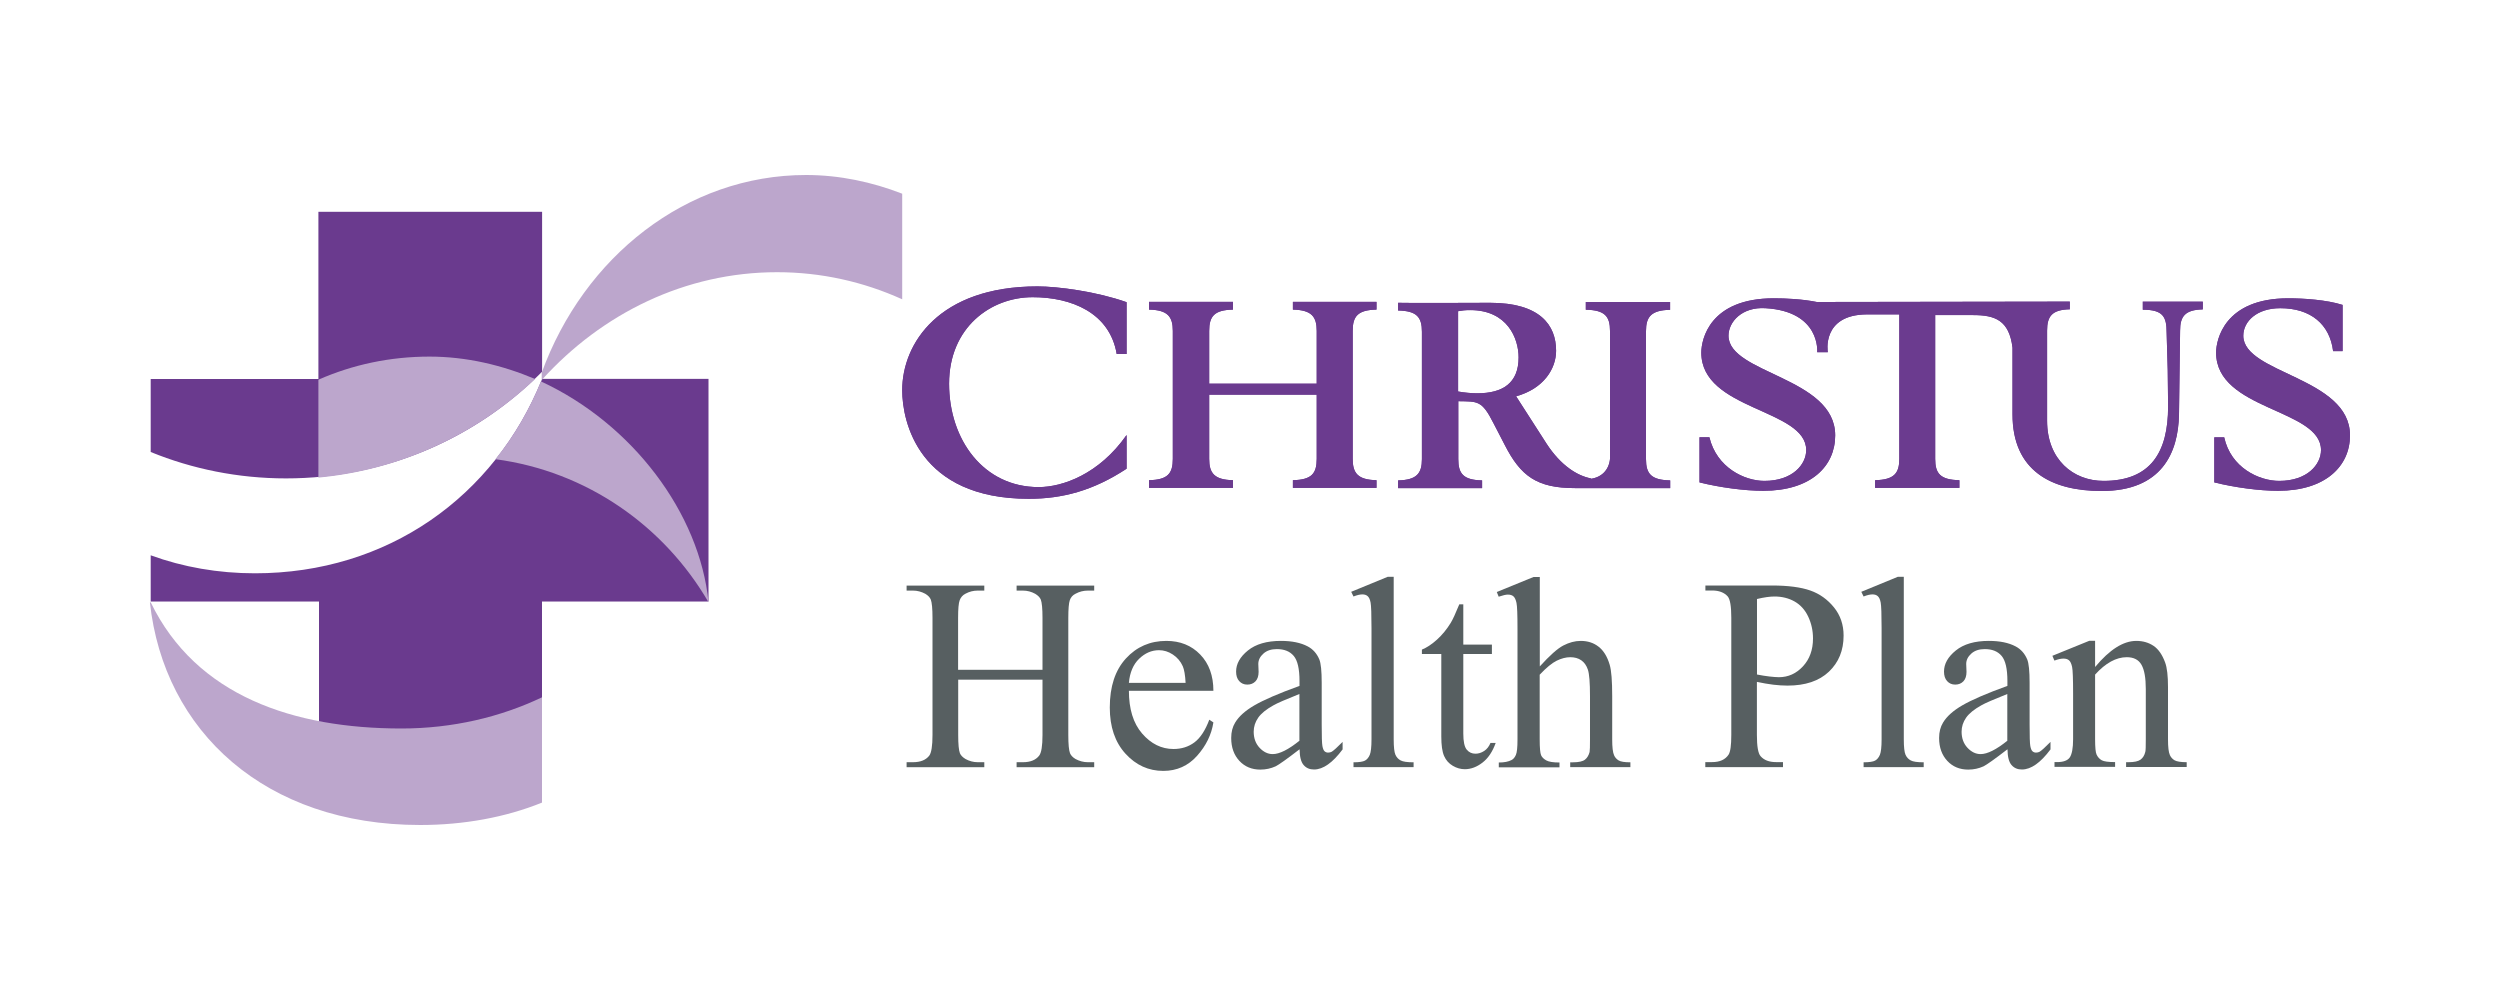 <?xml version="1.0" encoding="UTF-8"?>
<svg id="Layer_1" data-name="Layer 1" xmlns="http://www.w3.org/2000/svg" viewBox="0 0 250 100">
  <defs>
    <style>
      .cls-1 {
        fill: #bca6cc;
      }

      .cls-1, .cls-2, .cls-3, .cls-4 {
        stroke-width: 0px;
      }

      .cls-2 {
        fill: #6a3a8e;
      }

      .cls-3 {
        fill: #575f61;
      }

      .cls-4 {
        fill: #6b3b8f;
        fill-rule: evenodd;
      }
    </style>
  </defs>
  <path class="cls-2" d="M112.66,35.4h-.99c-.7-4.14-4.55-5.68-8.4-5.68-4.22,0-8.36,3.04-8.36,8.65s3.45,10.34,8.95,10.34c2.38,0,6.05-1.28,8.8-5.21v3.37c-3.34,2.2-6.42,3.01-9.79,3.01-11,0-12.65-7.7-12.65-10.86,0-4.66,3.67-10.38,13.53-10.38,2.02,0,5.9.51,8.91,1.58v5.17h0Z"/>
  <path class="cls-2" d="M114.9,48.02c1.87-.04,2.38-.66,2.38-2.13v-12.8c0-1.43-.51-2.09-2.38-2.13v-.77h8.4v.77c-1.87.04-2.38.66-2.38,2.13v5.28h10.75v-5.28c0-1.43-.51-2.09-2.38-2.13v-.77h8.36v.77c-1.87.04-2.38.66-2.38,2.13v12.8c0,1.43.51,2.09,2.38,2.13v.77h-8.36v-.77c1.87-.04,2.38-.66,2.38-2.13v-6.42h-10.75v6.42c0,1.43.51,2.09,2.38,2.13v.77h-8.4v-.77Z"/>
  <path class="cls-2" d="M147.72,39.33c-.55,0-1.32-.07-1.91-.18v-8.03c.4-.07.7-.11,1.21-.11,3.74,0,4.84,2.86,4.84,4.73,0,2.57-1.58,3.59-4.14,3.59M167.01,30.97v-.77h-8.43v.77c1.91.04,2.42.66,2.42,2.13v12.8c-.11,1.1-.84,1.83-1.91,1.98v-.04c-1.36-.26-3.01-1.28-4.44-3.48l-3.04-4.73c2.79-.77,4-2.79,4-4.55,0-2.57-1.61-4.8-6.6-4.8-1.87,0-7.85.04-9.2,0v.77c1.87.04,2.38.66,2.38,2.13v12.73c0,1.43-.51,2.09-2.38,2.13v.77h8.4v-.77c-1.87-.04-2.38-.66-2.38-2.13v-5.79c1.94.04,2.35-.11,3.52,2.2l1.14,2.2c1.58,3.08,3.19,4.29,7,4.29h9.53v-.77c-1.91-.04-2.42-.66-2.42-2.13v-12.8c0-1.43.51-2.09,2.42-2.13"/>
  <path class="cls-2" d="M214.28,30.2v.77c2.02,0,2.38.7,2.38,2.27l.11,3.78c0,1.14.04,2.2.04,3.63,0,4.55-1.72,7.44-6.45,7.44-3.04,0-5.65-2.13-5.65-6.01v-9.02c0-1.43.48-2.09,2.27-2.13v-.77l-25.3.04c-1.43-.29-3.08-.37-4.29-.37-6.42,0-7.26,4.11-7.26,5.43,0,5.79,10.49,5.61,10.49,9.75,0,1.43-1.36,3.08-4.18,3.08-1.98,0-4.77-1.32-5.5-4.36h-.99v4.51c2.05.51,4.51.84,6.38.84,4.77,0,7.19-2.46,7.19-5.54,0-5.83-10.67-6.16-10.67-9.97,0-1.39,1.36-2.9,3.7-2.75,5.54.33,5.17,4.4,5.17,4.4h1.06s-.66-3.74,3.89-3.78h3.26v14.45c0,1.43-.51,2.09-2.42,2.13v.77h8.43v-.77c-1.91-.04-2.42-.66-2.42-2.13v-14.38h3.81c2.16,0,3.59.51,3.92,3.26v6.67c0,5.61,3.85,7.66,8.91,7.66,6.01,0,7.66-3.81,7.74-7.63l.11-8.4c0-1.43.48-2.09,2.27-2.13v-.77h-6.01Z"/>
  <path class="cls-2" d="M221.43,43.73h.99c.66,3.04,3.48,4.36,5.5,4.36,2.82,0,4.18-1.65,4.18-3.08,0-4.14-10.49-3.96-10.49-9.75,0-1.28.84-5.43,7.22-5.43,1.54,0,3.81.15,5.43.66v4.62h-.95c-.33-2.68-2.24-4.29-5.28-4.29-2.35,0-3.7,1.32-3.7,2.75,0,3.81,10.67,4.14,10.67,9.97,0,3.08-2.46,5.54-7.19,5.54-1.87,0-4.33-.33-6.38-.84v-4.51h0Z"/>
  <path class="cls-4" d="M112.66,35.4h-.99c-.7-4.14-4.55-5.68-8.4-5.68-4.22,0-8.36,3.04-8.36,8.65s3.45,10.34,8.95,10.34c2.38,0,6.05-1.28,8.8-5.21v3.37c-3.34,2.2-6.42,3.01-9.79,3.01-11,0-12.65-7.7-12.65-10.86,0-4.66,3.67-10.38,13.53-10.38,2.02,0,5.9.51,8.91,1.58v5.17h0Z"/>
  <path class="cls-4" d="M114.9,48.02c1.87-.04,2.38-.66,2.38-2.13v-12.8c0-1.43-.51-2.09-2.38-2.13v-.77h8.4v.77c-1.87.04-2.38.66-2.38,2.13v5.28h10.75v-5.28c0-1.43-.51-2.09-2.38-2.13v-.77h8.36v.77c-1.87.04-2.38.66-2.38,2.13v12.8c0,1.43.51,2.09,2.38,2.13v.77h-8.36v-.77c1.87-.04,2.38-.66,2.38-2.13v-6.42h-10.75v6.42c0,1.43.51,2.09,2.38,2.13v.77h-8.4v-.77Z"/>
  <path class="cls-4" d="M147.72,39.33c-.55,0-1.32-.07-1.91-.18v-8.03c.4-.07.7-.11,1.21-.11,3.74,0,4.84,2.86,4.84,4.73,0,2.57-1.58,3.59-4.14,3.59M167.01,30.97v-.77h-8.43v.77c1.91.04,2.42.66,2.42,2.13v12.8c-.11,1.1-.84,1.83-1.91,1.98v-.04c-1.36-.26-3.01-1.28-4.44-3.48l-3.04-4.73c2.79-.77,4-2.79,4-4.55,0-2.57-1.61-4.8-6.6-4.8-1.87,0-7.85.04-9.2,0v.77c1.87.04,2.38.66,2.38,2.13v12.73c0,1.43-.51,2.09-2.38,2.13v.77h8.4v-.77c-1.87-.04-2.38-.66-2.38-2.13v-5.79c1.94.04,2.35-.11,3.52,2.2l1.14,2.2c1.58,3.08,3.19,4.29,7,4.29h9.53v-.77c-1.91-.04-2.42-.66-2.42-2.13v-12.8c0-1.43.51-2.09,2.42-2.13"/>
  <path class="cls-4" d="M214.28,30.2v.77c2.02,0,2.38.7,2.38,2.27l.11,3.78c0,1.14.04,2.2.04,3.63,0,4.55-1.72,7.44-6.45,7.44-3.04,0-5.65-2.13-5.65-6.01v-9.02c0-1.43.48-2.09,2.27-2.13v-.77l-25.3.04c-1.43-.29-3.08-.37-4.29-.37-6.42,0-7.26,4.11-7.26,5.43,0,5.79,10.49,5.61,10.49,9.75,0,1.43-1.36,3.08-4.18,3.08-1.98,0-4.77-1.32-5.5-4.36h-.99v4.51c2.05.51,4.51.84,6.38.84,4.77,0,7.19-2.46,7.19-5.54,0-5.83-10.67-6.16-10.67-9.97,0-1.39,1.36-2.9,3.7-2.75,5.54.33,5.17,4.4,5.17,4.4h1.06s-.66-3.74,3.89-3.78h3.26v14.45c0,1.43-.51,2.09-2.42,2.13v.77h8.43v-.77c-1.91-.04-2.42-.66-2.42-2.13v-14.38h3.81c2.16,0,3.59.51,3.92,3.26v6.67c0,5.61,3.85,7.66,8.91,7.66,6.01,0,7.66-3.81,7.74-7.63l.11-8.4c0-1.43.48-2.09,2.27-2.13v-.77h-6.01Z"/>
  <path class="cls-4" d="M221.43,43.73h.99c.66,3.04,3.48,4.36,5.5,4.36,2.82,0,4.18-1.65,4.18-3.08,0-4.14-10.49-3.96-10.49-9.75,0-1.28.84-5.43,7.22-5.43,1.54,0,3.81.15,5.43.66v4.62h-.95c-.33-2.68-2.24-4.29-5.28-4.29-2.35,0-3.7,1.32-3.7,2.75,0,3.81,10.67,4.14,10.67,9.97,0,3.08-2.46,5.54-7.19,5.54-1.87,0-4.33-.33-6.38-.84v-4.51h0Z"/>
  <path class="cls-2" d="M28.61,47.84c10.01,0,19.07-4.07,25.6-10.67v-15.99h-22.37v16.72H15.07v7.3c4.14,1.69,8.73,2.64,13.53,2.64"/>
  <path class="cls-2" d="M54.2,37.93c-4.73,11.74-15.44,19.4-28.71,19.4-3.67,0-7.19-.62-10.42-1.8v4.62h16.83v16.76h22.3v-16.76h16.65v-22.26h-16.65v.04Z"/>
  <path class="cls-1" d="M53.51,37.9c-3.3-1.39-6.86-2.24-10.56-2.24-3.96,0-7.7.81-11.11,2.31v9.79c8.29-.77,15.92-4.4,21.67-9.86"/>
  <path class="cls-1" d="M54.09,38.15c-1.17,2.86-2.71,5.5-4.55,7.77,9.13,1.21,16.87,6.67,21.31,14.3-.88-8.91-7.63-17.86-16.76-22.08"/>
  <path class="cls-1" d="M15.07,60.23c4.55,9.39,14.34,12.62,25.08,12.62,5.1,0,9.9-1.14,14.05-3.12v10.53c-3.63,1.47-7.81,2.24-12.18,2.24-15.48,0-25.63-9.35-27.03-22.26h.07Z"/>
  <path class="cls-1" d="M54.2,37.97c6.01-6.64,14.34-10.75,23.51-10.75,4.4,0,8.62.95,12.51,2.71v-10.56c-3.01-1.17-6.27-1.87-9.61-1.87-11.96,0-22.22,8.18-26.44,19.77v.7h.04Z"/>
  <g>
    <path class="cls-3" d="M95.82,66.98h8.43v-5.19c0-.93-.06-1.54-.17-1.83-.09-.22-.28-.41-.56-.58-.38-.21-.79-.32-1.22-.32h-.64v-.5h7.76v.5h-.64c-.43,0-.83.1-1.22.31-.29.14-.48.36-.58.65s-.15.88-.15,1.77v11.71c0,.92.06,1.53.17,1.82.09.22.27.41.55.58.39.21.8.32,1.23.32h.64v.5h-7.76v-.5h.64c.74,0,1.28-.22,1.62-.66.22-.29.33-.97.33-2.06v-5.53h-8.43v5.53c0,.92.06,1.53.17,1.82.09.22.28.41.56.58.38.21.79.32,1.22.32h.66v.5h-7.77v-.5h.64c.75,0,1.29-.22,1.63-.66.21-.29.32-.97.32-2.06v-11.71c0-.93-.06-1.54-.17-1.83-.09-.22-.27-.41-.55-.58-.39-.21-.8-.32-1.23-.32h-.64v-.5h7.77v.5h-.66c-.43,0-.83.1-1.22.31-.28.14-.47.36-.58.65s-.16.88-.16,1.77v5.19Z"/>
    <path class="cls-3" d="M112.89,69.07c0,1.82.43,3.25,1.32,4.28s1.94,1.55,3.14,1.55c.8,0,1.5-.22,2.09-.66s1.09-1.2,1.49-2.27l.41.27c-.19,1.22-.73,2.33-1.63,3.34s-2.03,1.51-3.38,1.51c-1.47,0-2.73-.57-3.78-1.72s-1.57-2.69-1.57-4.62c0-2.1.54-3.73,1.61-4.9s2.42-1.76,4.05-1.76c1.37,0,2.5.45,3.38,1.36s1.32,2.12,1.32,3.63h-8.47ZM112.89,68.29h5.67c-.04-.78-.14-1.34-.28-1.66-.22-.5-.56-.89-1-1.18s-.9-.43-1.38-.43c-.74,0-1.4.29-1.99.86s-.93,1.38-1.02,2.4Z"/>
    <path class="cls-3" d="M129.94,74.94c-1.26.97-2.05,1.53-2.37,1.69-.48.22-.99.33-1.54.33-.85,0-1.55-.29-2.09-.87s-.82-1.34-.82-2.29c0-.6.13-1.11.4-1.55.37-.61,1-1.18,1.91-1.71s2.41-1.19,4.52-1.95v-.48c0-1.22-.19-2.06-.58-2.52s-.95-.68-1.69-.68c-.56,0-1.01.15-1.34.45-.34.3-.51.65-.51,1.04l.03.78c0,.41-.1.73-.31.95s-.48.33-.82.33-.6-.12-.81-.35-.31-.55-.31-.95c0-.77.39-1.47,1.18-2.11s1.89-.96,3.3-.96c1.09,0,1.98.18,2.68.55.53.28.91.71,1.16,1.3.16.38.24,1.17.24,2.35v4.16c0,1.17.02,1.88.07,2.15s.12.44.22.53.22.13.35.13c.14,0,.27-.03.37-.09.19-.12.55-.44,1.08-.98v.75c-1,1.34-1.95,2.01-2.86,2.01-.44,0-.78-.15-1.04-.45s-.39-.82-.4-1.55ZM129.94,74.07v-4.67c-1.35.54-2.22.91-2.61,1.14-.7.39-1.21.8-1.51,1.23s-.45.9-.45,1.4c0,.64.19,1.18.58,1.6s.83.64,1.32.64c.68,0,1.57-.45,2.68-1.34Z"/>
    <path class="cls-3" d="M139.37,57.68v16.26c0,.77.06,1.28.17,1.53s.28.44.52.57.66.19,1.3.19v.48h-6.01v-.48c.56,0,.95-.06,1.15-.17s.37-.31.48-.58.17-.78.17-1.54v-11.13c0-1.38-.03-2.23-.09-2.55s-.16-.53-.3-.65-.31-.17-.53-.17c-.23,0-.53.07-.88.21l-.23-.47,3.65-1.5h.6Z"/>
    <path class="cls-3" d="M146.33,60.43v4.03h2.86v.94h-2.86v7.95c0,.79.11,1.33.34,1.61s.52.41.88.41c.29,0,.58-.09.86-.27s.49-.45.64-.81h.52c-.31.87-.75,1.53-1.32,1.97s-1.16.66-1.77.66c-.41,0-.81-.11-1.2-.34s-.68-.55-.87-.98-.28-1.08-.28-1.96v-8.24h-1.94v-.44c.49-.2.99-.53,1.51-1s.97-1.02,1.37-1.67c.21-.34.49-.96.86-1.86h.41Z"/>
    <path class="cls-3" d="M153.98,57.68v8.96c.99-1.09,1.77-1.79,2.35-2.09s1.16-.46,1.74-.46c.7,0,1.29.19,1.79.58s.87.99,1.11,1.81c.17.57.25,1.61.25,3.13v4.33c0,.78.06,1.31.19,1.59.09.21.24.38.45.51s.61.19,1.18.19v.48h-6.02v-.48h.28c.57,0,.97-.09,1.19-.26s.38-.43.47-.77c.03-.14.04-.56.04-1.26v-4.33c0-1.34-.07-2.22-.21-2.64s-.36-.73-.66-.94-.67-.31-1.1-.31-.89.12-1.36.35-1.04.7-1.7,1.4v6.48c0,.84.05,1.36.14,1.57s.27.38.52.52.69.21,1.32.21v.48h-6.07v-.48c.54,0,.97-.08,1.28-.25.18-.09.32-.26.43-.51s.16-.76.16-1.53v-11.09c0-1.4-.03-2.26-.1-2.58s-.17-.54-.31-.66-.32-.17-.56-.17c-.19,0-.49.07-.91.21l-.19-.47,3.67-1.5h.62Z"/>
    <path class="cls-3" d="M175.69,68.21v5.28c0,1.14.12,1.85.37,2.13.34.39.85.59,1.54.59h.7v.5h-7.77v-.5h.68c.77,0,1.32-.25,1.65-.75.18-.28.27-.93.27-1.97v-11.72c0-1.14-.12-1.85-.36-2.13-.35-.39-.87-.59-1.55-.59h-.68v-.5h6.65c1.62,0,2.9.17,3.84.5s1.73.9,2.37,1.69.96,1.73.96,2.82c0,1.48-.49,2.68-1.47,3.61s-2.36,1.39-4.14,1.39c-.44,0-.91-.03-1.42-.09s-1.05-.16-1.63-.28ZM175.69,67.45c.47.09.89.16,1.26.2s.68.07.94.07c.93,0,1.73-.36,2.4-1.08s1.01-1.65,1.01-2.79c0-.78-.16-1.51-.48-2.19s-.78-1.18-1.36-1.51-1.26-.5-2.01-.5c-.45,0-1.04.08-1.75.25v7.55Z"/>
    <path class="cls-3" d="M190.38,57.68v16.26c0,.77.06,1.28.17,1.53s.28.44.52.57.66.19,1.3.19v.48h-6.01v-.48c.56,0,.95-.06,1.15-.17s.37-.31.48-.58.17-.78.17-1.54v-11.13c0-1.38-.03-2.23-.09-2.55s-.16-.53-.3-.65-.31-.17-.53-.17c-.23,0-.53.07-.88.21l-.23-.47,3.65-1.5h.6Z"/>
    <path class="cls-3" d="M200.73,74.94c-1.26.97-2.05,1.53-2.37,1.69-.48.22-.99.33-1.54.33-.85,0-1.55-.29-2.09-.87s-.82-1.34-.82-2.29c0-.6.13-1.11.4-1.55.37-.61,1-1.18,1.91-1.71s2.41-1.19,4.52-1.95v-.48c0-1.22-.19-2.06-.58-2.52s-.95-.68-1.69-.68c-.56,0-1.01.15-1.34.45-.34.3-.51.65-.51,1.04l.03.78c0,.41-.1.73-.31.95s-.48.33-.82.33-.6-.12-.81-.35-.31-.55-.31-.95c0-.77.39-1.47,1.18-2.11s1.89-.96,3.3-.96c1.09,0,1.98.18,2.68.55.53.28.91.71,1.16,1.3.16.38.24,1.17.24,2.35v4.16c0,1.17.02,1.88.07,2.15s.12.44.22.53.22.13.35.13c.14,0,.27-.03.37-.09.19-.12.55-.44,1.08-.98v.75c-1,1.34-1.95,2.01-2.86,2.01-.44,0-.78-.15-1.04-.45s-.39-.82-.4-1.55ZM200.73,74.07v-4.67c-1.35.54-2.22.91-2.61,1.14-.7.39-1.21.8-1.51,1.23s-.45.9-.45,1.4c0,.64.19,1.18.58,1.6s.83.64,1.32.64c.68,0,1.57-.45,2.68-1.34Z"/>
    <path class="cls-3" d="M209.52,66.69c1.44-1.73,2.81-2.6,4.11-2.6.67,0,1.24.17,1.73.5s.87.89,1.15,1.65c.2.54.29,1.36.29,2.46v5.23c0,.78.06,1.3.19,1.58.1.22.26.4.47.52s.62.19,1.21.19v.48h-6.06v-.48h.25c.57,0,.97-.09,1.2-.26s.39-.43.47-.77c.04-.13.05-.55.05-1.26v-5.02c0-1.11-.14-1.92-.43-2.43s-.78-.76-1.47-.76c-1.06,0-2.12.58-3.17,1.74v6.46c0,.83.05,1.34.15,1.54.12.26.3.45.52.57s.66.18,1.33.18v.48h-6.06v-.48h.27c.62,0,1.05-.16,1.26-.47s.33-.92.33-1.81v-4.55c0-1.47-.03-2.37-.1-2.69s-.17-.54-.31-.66-.32-.17-.56-.17c-.25,0-.55.07-.9.2l-.2-.48,3.69-1.5h.58v2.6Z"/>
  </g>
</svg>